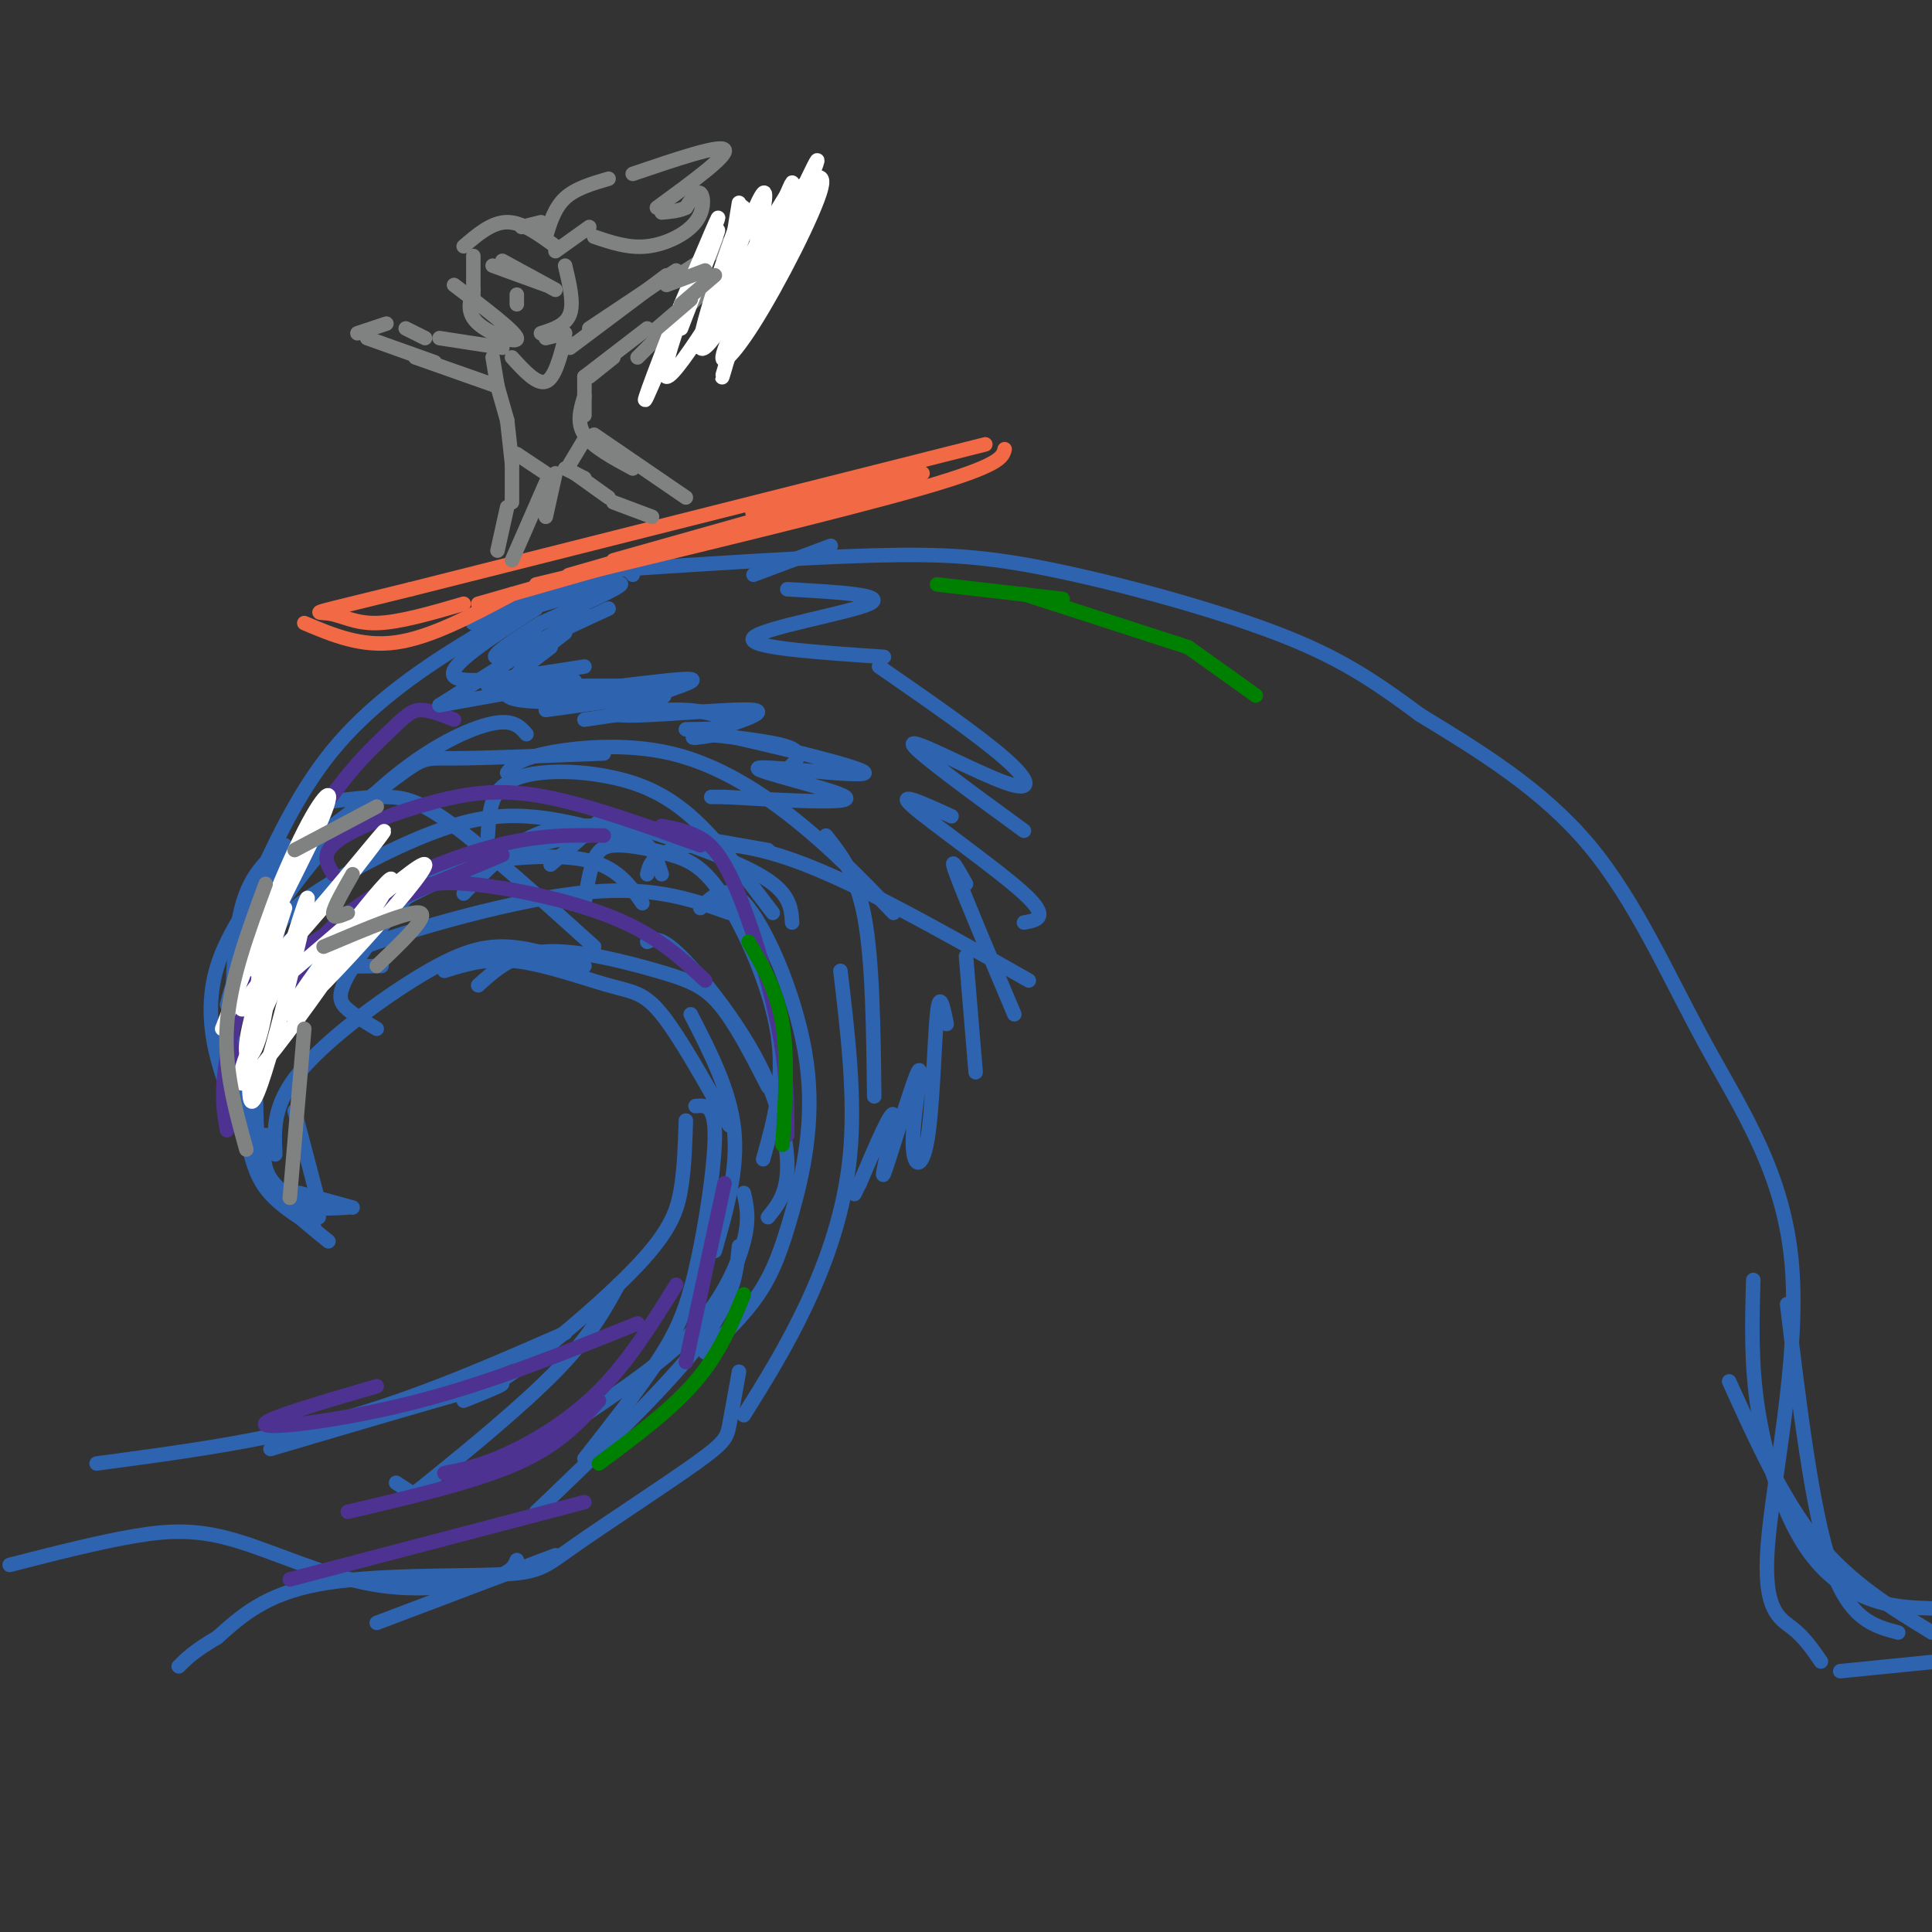 <svg viewBox='0 0 400 400' version='1.1' xmlns='http://www.w3.org/2000/svg' xmlns:xlink='http://www.w3.org/1999/xlink'><rect x="0" y="0" width="400" height="400" fill="#333333" stroke="none"/><g fill='none' stroke='rgb(45,99,175)' stroke-width='3' stroke-linecap='round' stroke-linejoin='round'><path d='M401,344c0.000,0.000 -20.000,2.000 -20,2'/><path d='M377,344c-1.708,-2.496 -3.416,-4.991 -6,-7c-2.584,-2.009 -6.043,-3.530 -5,-17c1.043,-13.470 6.589,-38.889 5,-58c-1.589,-19.111 -10.312,-31.915 -18,-46c-7.688,-14.085 -14.339,-29.453 -24,-41c-9.661,-11.547 -22.330,-19.274 -35,-27'/><path d='M294,148c-9.839,-7.297 -16.936,-12.038 -30,-17c-13.064,-4.962 -32.094,-10.144 -46,-13c-13.906,-2.856 -22.687,-3.388 -37,-3c-14.313,0.388 -34.156,1.694 -54,3'/><path d='M131,119c-0.750,-0.988 -1.500,-1.976 -7,0c-5.500,1.976 -15.750,6.917 -26,13c-10.250,6.083 -20.500,13.310 -28,22c-7.500,8.690 -12.250,18.845 -17,29'/><path d='M52,184c12.022,-9.289 24.044,-18.578 30,-23c5.956,-4.422 5.844,-3.978 12,-4c6.156,-0.022 18.578,-0.511 31,-1'/><path d='M105,160c1.095,-1.387 2.190,-2.774 8,-4c5.810,-1.226 16.333,-2.292 26,0c9.667,2.292 18.476,7.940 26,14c7.524,6.060 13.762,12.530 20,19'/><path d='M171,173c3.167,4.000 6.333,8.000 8,17c1.667,9.000 1.833,23.000 2,37'/><path d='M174,201c1.556,13.111 3.111,26.222 2,38c-1.111,11.778 -4.889,22.222 -9,31c-4.111,8.778 -8.556,15.889 -13,23'/><path d='M153,284c-0.751,4.210 -1.503,8.420 -2,11c-0.497,2.580 -0.741,3.531 -7,8c-6.259,4.469 -18.533,12.456 -25,17c-6.467,4.544 -7.126,5.647 -16,6c-8.874,0.353 -25.964,-0.042 -37,2c-11.036,2.042 -16.018,6.521 -21,11'/><path d='M45,339c-4.833,2.833 -6.417,4.417 -8,6'/><path d='M107,323c-0.541,1.322 -1.081,2.644 -6,4c-4.919,1.356 -14.215,2.745 -24,1c-9.785,-1.745 -20.057,-6.624 -28,-9c-7.943,-2.376 -13.555,-2.250 -21,-1c-7.445,1.250 -16.722,3.625 -26,6'/><path d='M115,322c0.000,0.000 -37.000,14.000 -37,14'/><path d='M111,126c-9.333,6.000 -18.667,12.000 -17,14c1.667,2.000 14.333,0.000 27,-2'/><path d='M113,144c9.044,-1.180 18.087,-2.361 24,-3c5.913,-0.639 8.695,-0.738 4,1c-4.695,1.738 -16.867,5.311 -13,6c3.867,0.689 23.772,-1.507 28,-1c4.228,0.507 -7.221,3.716 -11,5c-3.779,1.284 0.110,0.642 4,0'/><path d='M149,152c9.113,1.968 29.896,6.888 30,8c0.104,1.112 -20.472,-1.585 -22,-1c-1.528,0.585 15.992,4.453 18,6c2.008,1.547 -11.496,0.774 -25,0'/><path d='M150,165c-4.333,0.000 -2.667,0.000 -1,0'/><path d='M162,160c2.333,-1.833 4.667,-3.667 2,-5c-2.667,-1.333 -10.333,-2.167 -18,-3'/><path d='M142,151c4.333,-0.044 8.667,-0.089 9,-1c0.333,-0.911 -3.333,-2.689 -9,-3c-5.667,-0.311 -13.333,0.844 -21,2'/><path d='M127,147c6.167,-1.500 12.333,-3.000 10,-3c-2.333,0.000 -13.167,1.500 -24,3'/><path d='M116,145c3.022,-0.111 6.044,-0.222 3,0c-3.044,0.222 -12.156,0.778 -14,-1c-1.844,-1.778 3.578,-5.889 9,-10'/><path d='M117,131c0.000,0.000 -9.000,7.000 -9,7'/><path d='M98,132c11.131,-5.839 22.262,-11.679 19,-11c-3.262,0.679 -20.917,7.875 -19,8c1.917,0.125 23.405,-6.821 29,-8c5.595,-1.179 -4.702,3.411 -15,8'/><path d='M112,129c-5.356,3.244 -11.244,7.356 -9,7c2.244,-0.356 12.622,-5.178 23,-10'/></g>
<g fill='none' stroke='rgb(242,105,70)' stroke-width='3' stroke-linecap='round' stroke-linejoin='round'><path d='M63,129c5.917,2.500 11.833,5.000 19,4c7.167,-1.000 15.583,-5.500 24,-10'/><path d='M111,121c31.917,-7.667 63.833,-15.333 80,-20c16.167,-4.667 16.583,-6.333 17,-8'/><path d='M204,92c0.000,0.000 -119.000,30.000 -119,30'/><path d='M85,122c-22.643,5.607 -19.750,4.625 -17,5c2.750,0.375 5.357,2.107 10,2c4.643,-0.107 11.321,-2.054 18,-4'/><path d='M99,125c0.000,0.000 49.000,-14.000 49,-14'/><path d='M127,116c29.289,-8.267 58.578,-16.533 50,-14c-8.578,2.533 -55.022,15.867 -59,17c-3.978,1.133 34.511,-9.933 73,-21'/><path d='M177,101c-11.500,2.750 -23.000,5.500 -21,5c2.000,-0.500 17.500,-4.250 33,-8'/></g>
<g fill='none' stroke='rgb(128,130,130)' stroke-width='3' stroke-linecap='round' stroke-linejoin='round'><path d='M98,53c0.000,0.000 0.000,8.000 0,8'/><path d='M98,60c-0.756,2.378 -1.511,4.756 1,7c2.511,2.244 8.289,4.356 8,3c-0.289,-1.356 -6.644,-6.178 -13,-11'/><path d='M96,51c2.917,-2.500 5.833,-5.000 9,-5c3.167,0.000 6.583,2.500 10,5'/><path d='M117,55c0.917,3.833 1.833,7.667 1,10c-0.833,2.333 -3.417,3.167 -6,4'/><path d='M113,70c0.000,0.000 4.000,-1.000 4,-1'/><path d='M118,72c0.000,0.000 20.000,-15.000 20,-15'/><path d='M122,68c0.000,0.000 18.000,-12.000 18,-12'/><path d='M142,56c0.000,0.000 14.000,-9.000 14,-9'/><path d='M157,46c0.000,0.000 11.000,-6.000 11,-6'/><path d='M167,43c0.000,0.000 -3.000,7.000 -3,7'/><path d='M162,51c0.000,0.000 -5.000,2.000 -5,2'/><path d='M155,54c0.000,0.000 -7.000,5.000 -7,5'/><path d='M147,59c0.000,0.000 -11.000,11.000 -11,11'/><path d='M138,68c0.000,0.000 -6.000,6.000 -6,6'/><path d='M134,68c0.000,0.000 -13.000,10.000 -13,10'/><path d='M127,74c0.000,0.000 -5.000,4.000 -5,4'/><path d='M121,78c0.000,0.000 0.000,8.000 0,8'/><path d='M121,82c-0.833,2.750 -1.667,5.500 0,8c1.667,2.500 5.833,4.750 10,7'/><path d='M123,90c0.000,0.000 19.000,13.000 19,13'/><path d='M135,107c0.000,0.000 -8.000,-3.000 -8,-3'/><path d='M126,103c0.000,0.000 -7.000,-5.000 -7,-5'/><path d='M121,99c0.000,0.000 -4.000,-2.000 -4,-2'/><path d='M115,98c0.000,0.000 -2.000,9.000 -2,9'/><path d='M113,100c0.000,0.000 -7.000,16.000 -7,16'/><path d='M103,114c0.000,0.000 2.000,-9.000 2,-9'/><path d='M106,104c0.000,0.000 0.000,-9.000 0,-9'/><path d='M106,96c0.000,0.000 -1.000,-9.000 -1,-9'/><path d='M105,87c0.000,0.000 -2.000,-7.000 -2,-7'/><path d='M103,80c0.000,0.000 -17.000,-6.000 -17,-6'/><path d='M90,75c0.000,0.000 -14.000,-5.000 -14,-5'/><path d='M74,69c0.000,0.000 6.000,-2.000 6,-2'/><path d='M84,68c0.000,0.000 4.000,2.000 4,2'/><path d='M91,70c0.000,0.000 13.000,2.000 13,2'/></g>
<g fill='none' stroke='rgb(255,255,255)' stroke-width='3' stroke-linecap='round' stroke-linejoin='round'><path d='M153,42c-2.230,13.515 -4.459,27.030 -1,22c3.459,-5.030 12.608,-28.606 12,-26c-0.608,2.606 -10.971,31.394 -10,31c0.971,-0.394 13.278,-29.970 15,-35c1.722,-5.030 -7.139,14.485 -16,34'/><path d='M153,68c-3.618,9.079 -4.661,14.775 -2,5c2.661,-9.775 9.028,-35.023 7,-33c-2.028,2.023 -12.451,31.315 -13,32c-0.549,0.685 8.775,-27.239 9,-29c0.225,-1.761 -8.650,22.640 -9,28c-0.350,5.360 7.825,-8.320 16,-22'/><path d='M161,49c4.819,-6.901 8.867,-13.152 6,-8c-2.867,5.152 -12.649,21.707 -16,29c-3.351,7.293 -0.270,5.324 5,-3c5.270,-8.324 12.730,-23.003 14,-28c1.270,-4.997 -3.652,-0.311 -5,0c-1.348,0.311 0.876,-3.752 -5,6c-5.876,9.752 -19.851,33.318 -22,33c-2.149,-0.318 7.529,-24.519 10,-31c2.471,-6.481 -2.264,4.760 -7,16'/><path d='M141,63c-3.583,8.964 -9.042,23.375 -7,19c2.042,-4.375 11.583,-27.536 14,-33c2.417,-5.464 -2.292,6.768 -7,19'/></g>
<g fill='none' stroke='rgb(128,130,130)' stroke-width='3' stroke-linecap='round' stroke-linejoin='round'><path d='M138,59c0.000,0.000 8.000,-3.000 8,-3'/><path d='M148,57c0.000,0.000 -7.000,6.000 -7,6'/><path d='M143,62c0.000,0.000 -7.000,6.000 -7,6'/><path d='M102,74c0.000,0.000 1.000,6.000 1,6'/><path d='M106,74c2.583,2.833 5.167,5.667 7,5c1.833,-0.667 2.917,-4.833 4,-9'/><path d='M107,94c0.000,0.000 6.000,4.000 6,4'/><path d='M121,91c0.000,0.000 -3.000,5.000 -3,5'/><path d='M108,47c0.000,0.000 4.000,-1.000 4,-1'/><path d='M113,49c0.917,-3.000 1.833,-6.000 4,-8c2.167,-2.000 5.583,-3.000 9,-4'/><path d='M115,52c0.000,0.000 7.000,-5.000 7,-5'/><path d='M123,49c3.565,1.214 7.131,2.429 11,2c3.869,-0.429 8.042,-2.500 10,-5c1.958,-2.500 1.702,-5.429 1,-6c-0.702,-0.571 -1.851,1.214 -3,3'/><path d='M142,43c-1.333,0.667 -3.167,0.833 -5,1'/><path d='M136,43c7.417,-5.417 14.833,-10.833 14,-12c-0.833,-1.167 -9.917,1.917 -19,5'/><path d='M102,55c0.000,0.000 11.000,4.000 11,4'/><path d='M104,54c0.000,0.000 11.000,6.000 11,6'/><path d='M107,61c0.000,0.000 0.000,2.000 0,2'/></g>
<g fill='none' stroke='rgb(45,99,175)' stroke-width='3' stroke-linecap='round' stroke-linejoin='round'><path d='M59,175c-3.583,2.917 -7.167,5.833 -9,13c-1.833,7.167 -1.917,18.583 -2,30'/><path d='M55,182c-4.044,5.933 -8.089,11.867 -10,18c-1.911,6.133 -1.689,12.467 0,19c1.689,6.533 4.844,13.267 8,20'/><path d='M57,239c-0.274,-5.125 -0.548,-10.250 5,-17c5.548,-6.750 16.917,-15.125 25,-20c8.083,-4.875 12.881,-6.250 18,-6c5.119,0.250 10.560,2.125 16,4'/><path d='M92,201c4.435,-1.369 8.869,-2.738 15,-2c6.131,0.738 13.958,3.583 19,5c5.042,1.417 7.298,1.405 11,6c3.702,4.595 8.851,13.798 14,23'/><path d='M64,202c4.758,-5.048 9.515,-10.096 18,-15c8.485,-4.904 20.697,-9.665 29,-12c8.303,-2.335 12.697,-2.244 16,-2c3.303,0.244 5.515,0.641 7,2c1.485,1.359 2.242,3.679 3,6'/><path d='M78,213c-2.231,-1.332 -4.462,-2.665 -6,-4c-1.538,-1.335 -2.382,-2.673 0,-7c2.382,-4.327 7.989,-11.644 12,-16c4.011,-4.356 6.426,-5.750 13,-7c6.574,-1.250 17.307,-2.357 24,-1c6.693,1.357 9.347,5.179 12,9'/><path d='M99,204c3.643,-3.304 7.286,-6.607 14,-7c6.714,-0.393 16.500,2.125 23,4c6.500,1.875 9.714,3.107 13,7c3.286,3.893 6.643,10.446 10,17'/><path d='M134,195c1.351,-0.625 2.702,-1.250 7,3c4.298,4.250 11.542,13.375 16,22c4.458,8.625 6.131,16.750 6,22c-0.131,5.250 -2.065,7.625 -4,10'/><path d='M114,179c3.631,-3.143 7.262,-6.286 9,-8c1.738,-1.714 1.583,-2.000 8,0c6.417,2.000 19.405,6.286 26,10c6.595,3.714 6.798,6.857 7,10'/><path d='M101,173c0.180,-3.352 0.360,-6.705 2,-9c1.640,-2.295 4.738,-3.533 9,-4c4.262,-0.467 9.686,-0.164 15,1c5.314,1.164 10.518,3.190 16,8c5.482,4.810 11.241,12.405 17,20'/><path d='M143,210c4.083,7.917 8.167,15.833 9,24c0.833,8.167 -1.583,16.583 -4,25'/><path d='M142,232c-0.143,4.774 -0.286,9.548 -1,14c-0.714,4.452 -2.000,8.583 -9,16c-7.000,7.417 -19.714,18.119 -27,23c-7.286,4.881 -9.143,3.940 -11,3'/><path d='M117,276c-15.417,6.750 -30.833,13.500 -47,18c-16.167,4.500 -33.083,6.750 -50,9'/><path d='M154,247c0.600,2.622 1.200,5.244 0,10c-1.200,4.756 -4.200,11.644 -10,18c-5.800,6.356 -14.400,12.178 -23,18'/><path d='M153,258c-0.500,5.417 -1.000,10.833 -8,20c-7.000,9.167 -20.500,22.083 -34,35'/><path d='M96,185c3.533,-3.667 7.067,-7.333 11,-10c3.933,-2.667 8.267,-4.333 17,-4c8.733,0.333 21.867,2.667 35,5'/><path d='M134,181c0.422,-1.778 0.844,-3.556 5,-5c4.156,-1.444 12.044,-2.556 25,2c12.956,4.556 30.978,14.778 49,25'/><path d='M363,265c-0.256,8.702 -0.512,17.405 1,27c1.512,9.595 4.792,20.083 9,27c4.208,6.917 9.345,10.262 14,12c4.655,1.738 8.827,1.869 13,2'/><path d='M358,286c5.500,12.167 11.000,24.333 18,33c7.000,8.667 15.500,13.833 24,19'/><path d='M393,338c-5.083,-1.333 -10.167,-2.667 -14,-14c-3.833,-11.333 -6.417,-32.667 -9,-54'/><path d='M68,166c4.156,-0.533 8.311,-1.067 12,-1c3.689,0.067 6.911,0.733 14,6c7.089,5.267 18.044,15.133 29,25'/><path d='M47,208c0.881,-3.488 1.762,-6.976 7,-15c5.238,-8.024 14.833,-20.583 24,-29c9.167,-8.417 17.905,-12.690 23,-14c5.095,-1.310 6.548,0.345 8,2'/><path d='M63,198c-1.241,-0.357 -2.482,-0.715 -4,-2c-1.518,-1.285 -3.314,-3.499 2,-8c5.314,-4.501 17.738,-11.289 27,-15c9.262,-3.711 15.360,-4.346 21,-4c5.640,0.346 10.820,1.673 16,3'/><path d='M79,200c-6.933,0.156 -13.867,0.311 -6,-3c7.867,-3.311 30.533,-10.089 46,-12c15.467,-1.911 23.733,1.044 32,4'/><path d='M121,187c0.548,-3.428 1.097,-6.856 2,-9c0.903,-2.144 2.162,-3.006 5,-3c2.838,0.006 7.256,0.878 11,2c3.744,1.122 6.816,2.494 11,9c4.184,6.506 9.481,18.144 11,28c1.519,9.856 -0.741,17.928 -3,26'/><path d='M145,188c2.815,-2.801 5.630,-5.601 10,0c4.370,5.601 10.295,19.604 12,32c1.705,12.396 -0.810,23.183 -3,31c-2.190,7.817 -4.054,12.662 -7,17c-2.946,4.338 -6.973,8.169 -11,12'/><path d='M144,229c1.994,-0.185 3.988,-0.369 4,6c0.012,6.369 -1.958,19.292 -4,28c-2.042,8.708 -4.155,13.202 -8,19c-3.845,5.798 -9.423,12.899 -15,20'/><path d='M128,266c-2.940,5.363 -5.881,10.726 -13,18c-7.119,7.274 -18.417,16.458 -24,21c-5.583,4.542 -5.452,4.440 -6,4c-0.548,-0.440 -1.774,-1.220 -3,-2'/><path d='M96,290c5.833,-2.333 11.667,-4.667 5,-3c-6.667,1.667 -25.833,7.333 -45,13'/></g>
<g fill='none' stroke='rgb(77,50,146)' stroke-width='3' stroke-linecap='round' stroke-linejoin='round'><path d='M94,149c-2.563,-1.032 -5.126,-2.064 -7,-2c-1.874,0.064 -3.059,1.223 -7,5c-3.941,3.777 -10.638,10.171 -17,22c-6.362,11.829 -12.389,29.094 -15,40c-2.611,10.906 -1.805,15.453 -1,20'/><path d='M49,220c2.956,-6.689 5.911,-13.378 9,-18c3.089,-4.622 6.311,-7.178 14,-11c7.689,-3.822 19.844,-8.911 32,-14'/><path d='M65,204c-2.036,-0.030 -4.071,-0.060 -3,-3c1.071,-2.940 5.250,-8.792 13,-14c7.750,-5.208 19.071,-9.774 28,-12c8.929,-2.226 15.464,-2.113 22,-2'/><path d='M69,181c-1.345,-2.143 -2.690,-4.286 1,-7c3.690,-2.714 12.417,-6.000 20,-8c7.583,-2.000 14.024,-2.714 23,-1c8.976,1.714 20.488,5.857 32,10'/><path d='M83,185c3.000,-1.333 6.000,-2.667 14,-2c8.000,0.667 21.000,3.333 30,7c9.000,3.667 14.000,8.333 19,13'/><path d='M137,171c2.310,0.440 4.619,0.881 7,2c2.381,1.119 4.833,2.917 8,10c3.167,7.083 7.048,19.452 9,29c1.952,9.548 1.976,16.274 2,23'/><path d='M150,245c0.000,0.000 -8.000,37.000 -8,37'/><path d='M140,266c-4.933,7.933 -9.867,15.867 -16,22c-6.133,6.133 -13.467,10.467 -19,13c-5.533,2.533 -9.267,3.267 -13,4'/><path d='M132,274c-14.933,6.022 -29.867,12.044 -45,16c-15.133,3.956 -30.467,5.844 -32,5c-1.533,-0.844 10.733,-4.422 23,-8'/><path d='M124,290c-4.167,4.583 -8.333,9.167 -17,13c-8.667,3.833 -21.833,6.917 -35,10'/><path d='M121,311c0.000,0.000 -61.000,16.000 -61,16'/></g>
<g fill='none' stroke='rgb(0,128,0)' stroke-width='3' stroke-linecap='round' stroke-linejoin='round'><path d='M194,121c0.000,0.000 26.000,3.000 26,3'/><path d='M212,123c0.000,0.000 34.000,11.000 34,11'/><path d='M246,134c0.000,0.000 14.000,10.000 14,10'/><path d='M155,195c2.917,5.000 5.833,10.000 7,17c1.167,7.000 0.583,16.000 0,25'/><path d='M154,268c-2.500,6.083 -5.000,12.167 -10,18c-5.000,5.833 -12.500,11.417 -20,17'/></g>
<g fill='none' stroke='rgb(45,99,175)' stroke-width='3' stroke-linecap='round' stroke-linejoin='round'><path d='M51,220c-0.417,7.417 -0.833,14.833 2,21c2.833,6.167 8.917,11.083 15,16'/><path d='M65,254c-3.833,-2.417 -7.667,-4.833 -10,-8c-2.333,-3.167 -3.167,-7.083 -4,-11'/><path d='M53,228c0.156,6.622 0.311,13.244 2,17c1.689,3.756 4.911,4.644 8,5c3.089,0.356 6.044,0.178 9,0'/><path d='M73,250c0.000,0.000 -11.000,-3.000 -11,-3'/><path d='M55,235c-0.417,3.083 -0.833,6.167 1,9c1.833,2.833 5.917,5.417 10,8'/><path d='M66,249c0.000,0.000 -5.000,-19.000 -5,-19'/><path d='M121,127c0.000,0.000 -30.000,19.000 -30,19'/><path d='M91,146c0.000,0.000 28.000,-5.000 28,-5'/><path d='M101,142c0.000,0.000 31.000,0.000 31,0'/><path d='M172,113c0.000,0.000 -16.000,6.000 -16,6'/><path d='M163,122c10.444,0.578 20.889,1.156 17,3c-3.889,1.844 -22.111,4.956 -24,7c-1.889,2.044 12.556,3.022 27,4'/><path d='M182,138c10.286,7.119 20.571,14.238 26,19c5.429,4.762 6.000,7.167 0,5c-6.000,-2.167 -18.571,-8.905 -19,-8c-0.429,0.905 11.286,9.452 23,18'/><path d='M197,169c-5.933,-2.711 -11.867,-5.422 -8,-2c3.867,3.422 17.533,12.978 23,18c5.467,5.022 2.733,5.511 0,6'/><path d='M200,183c-1.833,-3.250 -3.667,-6.500 -2,-2c1.667,4.500 6.833,16.750 12,29'/><path d='M200,198c0.000,0.000 2.000,24.000 2,24'/><path d='M196,212c-0.735,-3.622 -1.470,-7.244 -2,-2c-0.530,5.244 -0.854,19.352 -2,26c-1.146,6.648 -3.114,5.834 -3,0c0.114,-5.834 2.309,-16.687 1,-14c-1.309,2.687 -6.122,18.916 -7,21c-0.878,2.084 2.178,-9.976 2,-12c-0.178,-2.024 -3.589,5.988 -7,14'/><path d='M178,245c-1.333,2.667 -1.167,2.333 -1,2'/></g>
<g fill='none' stroke='rgb(255,255,255)' stroke-width='3' stroke-linecap='round' stroke-linejoin='round'><path d='M59,188c-3.746,11.503 -7.492,23.005 -8,28c-0.508,4.995 2.223,3.482 4,-7c1.777,-10.482 2.600,-29.933 1,-23c-1.600,6.933 -5.623,40.251 -4,42c1.623,1.749 8.892,-28.072 11,-38c2.108,-9.928 -0.946,0.036 -4,10'/><path d='M59,200c-4.473,9.874 -13.657,29.559 -7,23c6.657,-6.559 29.154,-39.363 29,-41c-0.154,-1.637 -22.959,27.891 -21,28c1.959,0.109 28.681,-29.201 28,-31c-0.681,-1.799 -28.766,23.915 -36,29c-7.234,5.085 6.383,-10.457 20,-26'/><path d='M72,182c5.892,-7.642 10.623,-13.747 5,-7c-5.623,6.747 -21.600,26.344 -24,26c-2.400,-0.344 8.777,-20.631 13,-30c4.223,-9.369 1.492,-7.820 -3,1c-4.492,8.820 -10.746,24.910 -17,41'/></g>
<g fill='none' stroke='rgb(128,130,130)' stroke-width='3' stroke-linecap='round' stroke-linejoin='round'><path d='M55,183c-3.667,9.917 -7.333,19.833 -8,29c-0.667,9.167 1.667,17.583 4,26'/><path d='M60,248c0.000,0.000 3.000,-35.000 3,-35'/><path d='M78,200c5.417,-5.167 10.833,-10.333 9,-11c-1.833,-0.667 -10.917,3.167 -20,7'/><path d='M72,189c-1.583,0.667 -3.167,1.333 -3,0c0.167,-1.333 2.083,-4.667 4,-8'/><path d='M78,167c0.000,0.000 -17.000,9.000 -17,9'/></g>
</svg>